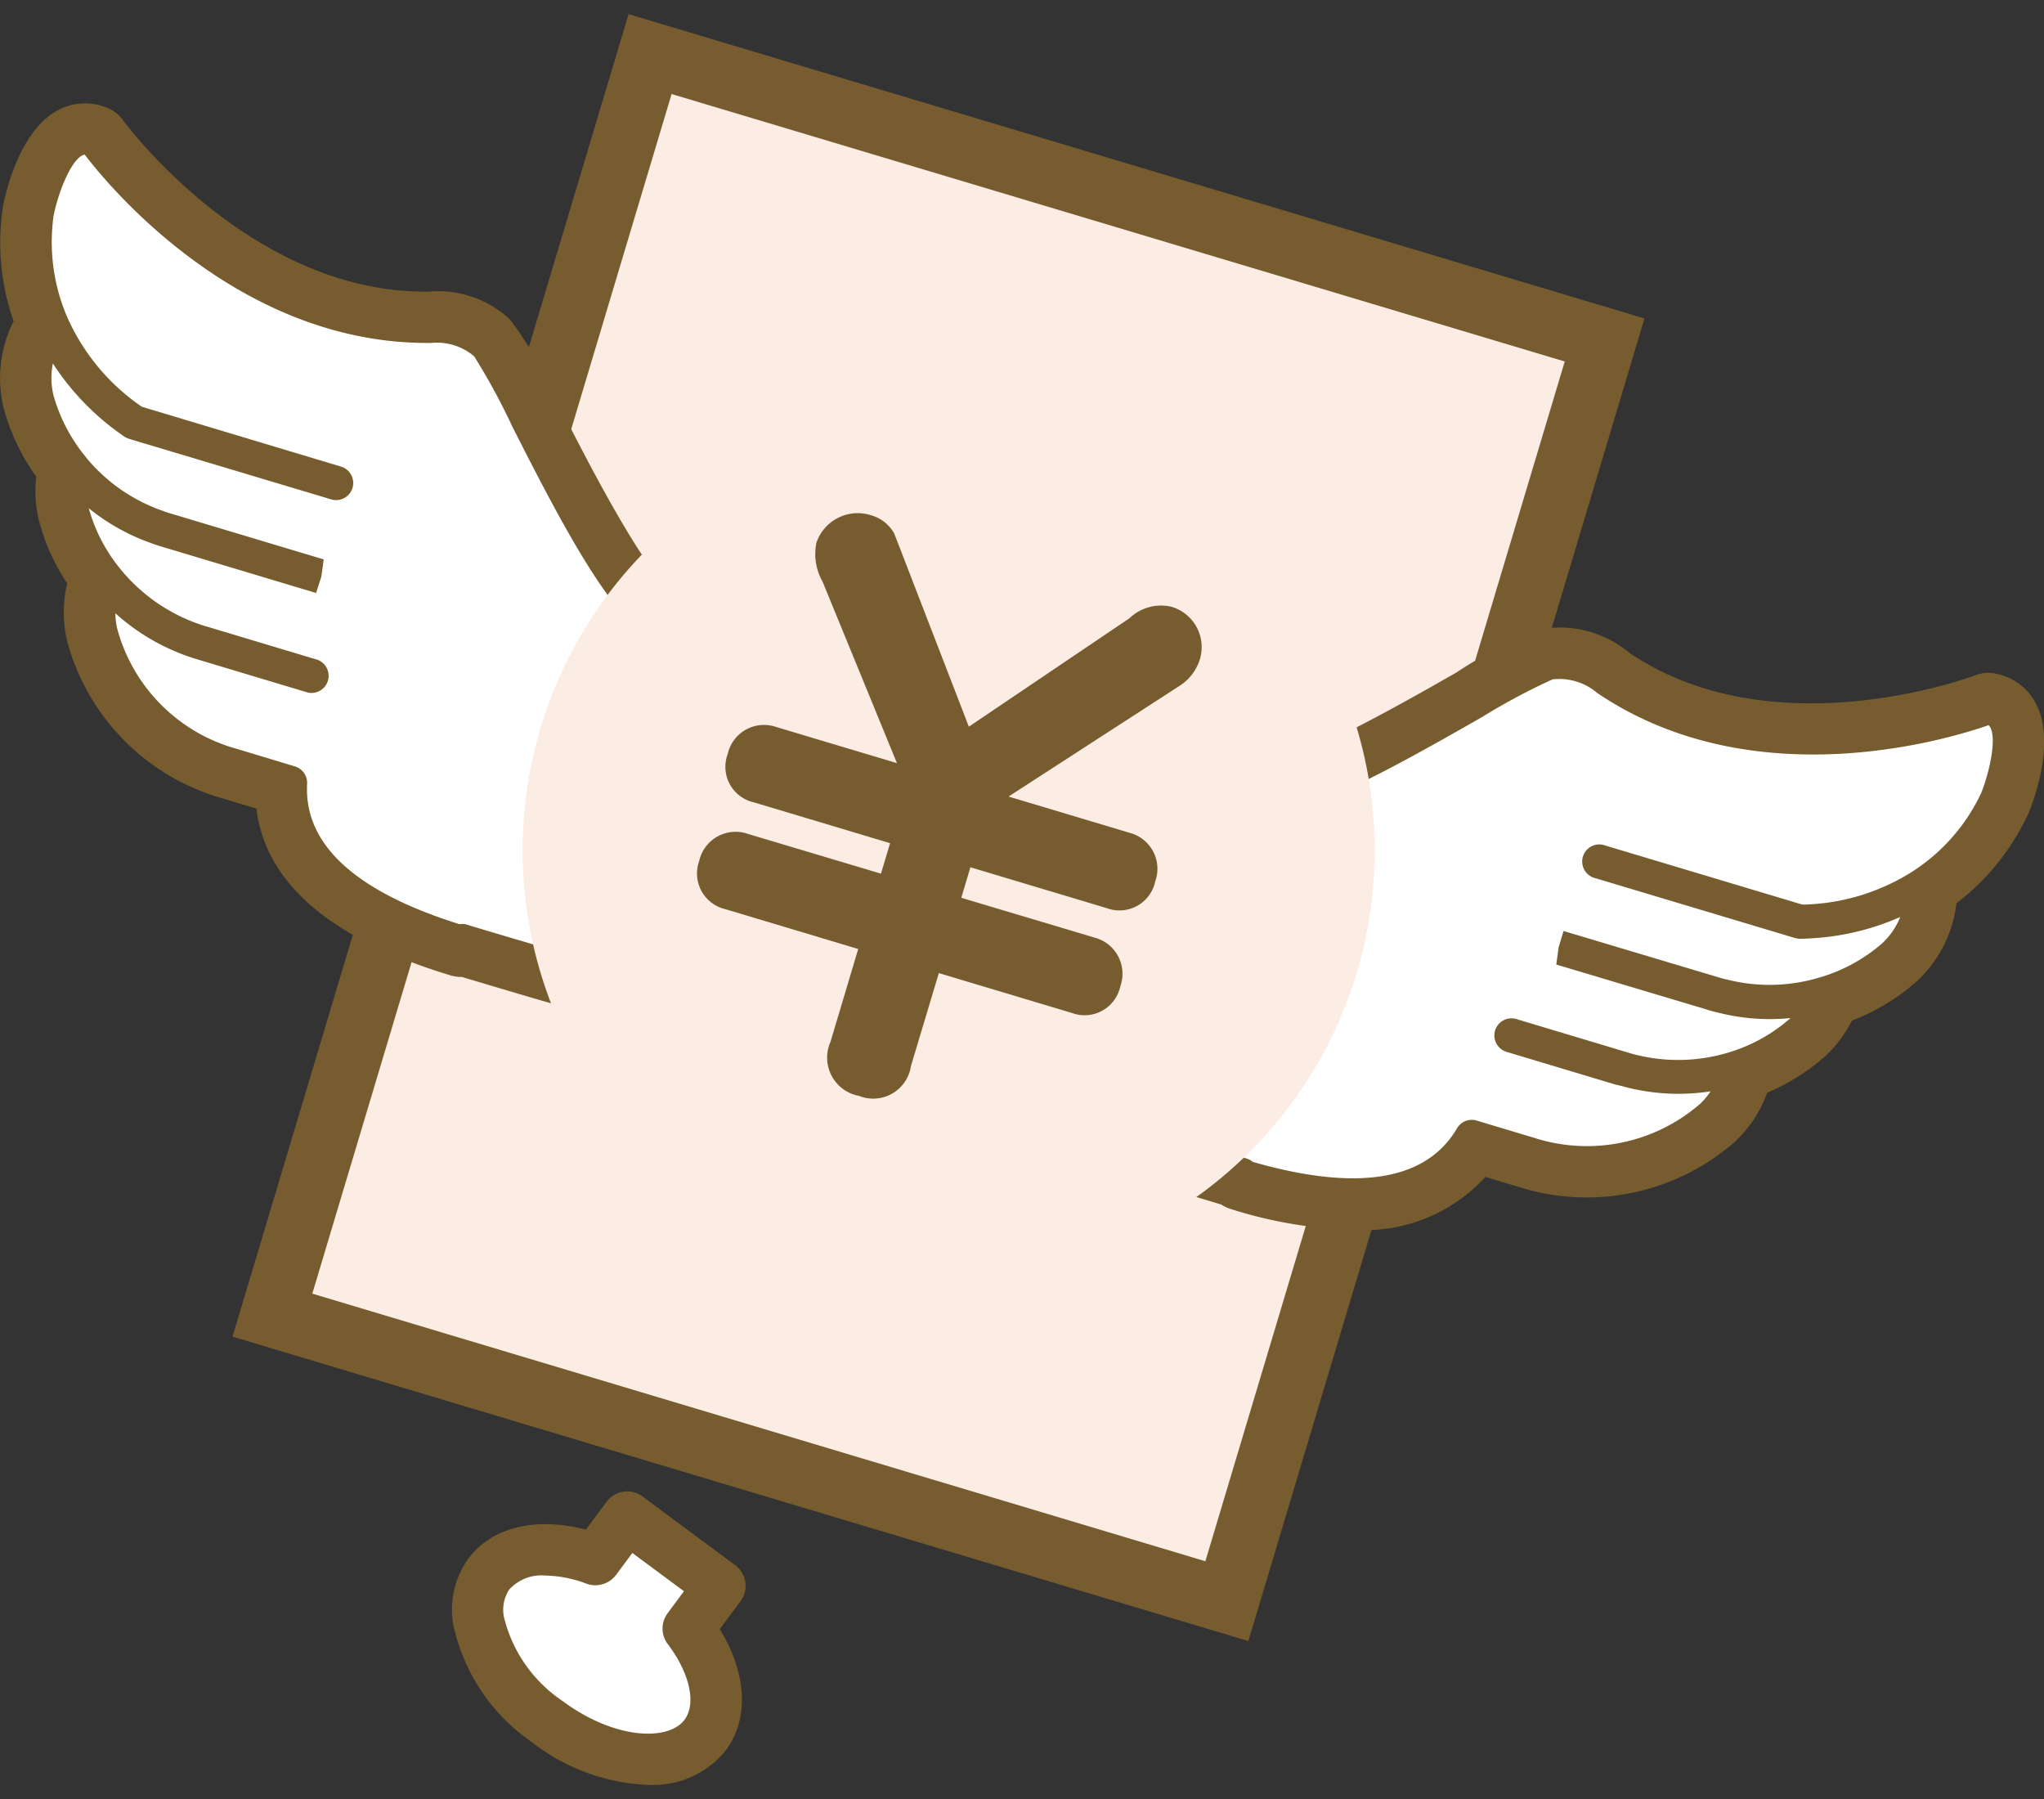 <svg xmlns="http://www.w3.org/2000/svg" width="100" height="88" viewBox="0 0 100 88"><rect x="0" y="0" width="100" height="88" fill="#333333" stroke="none"/><defs><style>.a{fill:#fcede4;}.b{fill:#765c2f;}.c{fill:#fff;}</style></defs><title>opt_img04</title><rect class="a" x="13.715" y="16.108" width="64.398" height="48.749" transform="translate(-6.041 72.848) rotate(-73.324)"/><path class="b" d="M61.075,80.274l-49.7-14.89L30.753.691l49.7,14.888ZM15.279,63.28,58.971,76.37,76.553,17.683,32.857,4.6Z"/><path class="a" d="M32.793,30.844c-3.016-.9-7.895-12.9-9.014-14.011a3.641,3.641,0,0,0-2.8-.889c-9.747.112-16.332-9.1-16.332-9.1C2.693,5.978,1.8,10.367,1.8,10.367a9.995,9.995,0,0,0,.721,5.493A4.571,4.571,0,0,0,1.8,19.517a9.005,9.005,0,0,0,1.756,3.371,4.485,4.485,0,0,0-.025,2.143A8.907,8.907,0,0,0,5.15,28.242,4.494,4.494,0,0,0,4.93,31a9.264,9.264,0,0,0,6.445,6.447l2.807.847c-.107,1.913.509,5.456,8.389,7.825l0-.09c.242.078,4.639,1.386,4.9,1.443"/><path class="b" d="M27.465,49.15a1.676,1.676,0,0,1-.37-.04c-.319-.072-3.278-.957-4.507-1.324a1.815,1.815,0,0,1-.5-.06c-5.894-1.773-9.1-4.518-9.543-8.173l-1.657-.5a10.936,10.936,0,0,1-7.6-7.678,6.1,6.1,0,0,1,0-2.837A10.11,10.11,0,0,1,1.89,25.4a6.076,6.076,0,0,1-.118-2.08A10.484,10.484,0,0,1,.165,19.911a6.213,6.213,0,0,1,.5-4.2,11.606,11.606,0,0,1-.507-5.686c.172-.846.884-3.713,2.711-4.653A2.8,2.8,0,0,1,5.325,5.31a1.7,1.7,0,0,1,.685.557c.06.084,6.147,8.4,14.793,8.4h.154a5.124,5.124,0,0,1,4.01,1.379,19.665,19.665,0,0,1,2.338,4.087c1.242,2.451,4.536,8.965,5.975,9.506a1.725,1.725,0,0,1,1.052,2.124,1.626,1.626,0,0,1-2.018,1.092c-2.547-.758-5.027-5.32-8-11.205-.663-1.31-1.488-2.939-1.753-3.268a2.03,2.03,0,0,0-1.378-.37c-.074,0-.147,0-.221,0-8.618,0-14.755-6.256-16.875-8.773a8,8,0,0,0-.641,1.866A8.464,8.464,0,0,0,4.062,15.2a1.686,1.686,0,0,1-.17,1.625,2.875,2.875,0,0,0-.459,2.306,7.3,7.3,0,0,0,1.421,2.693A1.683,1.683,0,0,1,5.182,23.3a2.808,2.808,0,0,0-.02,1.338A7.245,7.245,0,0,0,6.475,27.21a1.685,1.685,0,0,1,.23,1.665,2.812,2.812,0,0,0-.144,1.719,7.611,7.611,0,0,0,5.294,5.242l2.811.848a1.679,1.679,0,0,1,1.192,1.7c-.138,2.5,2.12,4.51,6.714,5.975a1.676,1.676,0,0,1,.513.07c.3.1,4.414,1.318,4.773,1.41a1.681,1.681,0,0,1-.393,3.312Z"/><path class="c" d="M32.793,30.844c-3.016-.9-7.895-12.9-9.014-14.011a3.641,3.641,0,0,0-2.8-.889c-9.747.112-16.332-9.1-16.332-9.1C2.693,5.978,1.8,10.367,1.8,10.367a9.995,9.995,0,0,0,.721,5.493,11.238,11.238,0,0,0,4.038,4.8l9.88,2.968-9.88-2.968a11.238,11.238,0,0,1-4.038-4.8A4.571,4.571,0,0,0,1.8,19.517a9.005,9.005,0,0,0,1.756,3.371,9.284,9.284,0,0,0,4.125,2.887c.184.069.372.128.568.186l3.122.938,4.236,1.267.124.039-.124-.039L11.369,26.9l-3.122-.938c-.2-.058-.384-.117-.568-.186a9.284,9.284,0,0,1-4.125-2.887,4.485,4.485,0,0,0-.025,2.143A8.907,8.907,0,0,0,5.15,28.242a9.433,9.433,0,0,0,4.823,3.236l5.329,1.6-5.329-1.6A9.433,9.433,0,0,1,5.15,28.242,4.494,4.494,0,0,0,4.93,31a9.264,9.264,0,0,0,6.445,6.447l2.807.847c-.107,1.913.509,5.456,8.389,7.825l0-.09c.242.078,4.639,1.386,4.9,1.443"/><path class="b" d="M27.465,48.307a.836.836,0,0,1-.184-.02c-.291-.066-3.523-1.03-4.613-1.355a.717.717,0,0,1-.338-.012c-5.819-1.751-8.84-4.442-8.989-8.008l-2.208-.666a10.069,10.069,0,0,1-7.019-7.061,5.291,5.291,0,0,1,.1-2.8,9.582,9.582,0,0,1-1.5-3.17A5.312,5.312,0,0,1,2.654,23.1,9.83,9.83,0,0,1,.983,19.714a5.394,5.394,0,0,1,.6-3.939,10.736,10.736,0,0,1-.6-5.58c.11-.539.741-3.29,2.272-4.078a1.958,1.958,0,0,1,1.735-.036.829.829,0,0,1,.341.277c.064.088,6.508,8.8,15.642,8.75a4.412,4.412,0,0,1,3.405,1.132,20.871,20.871,0,0,1,2.182,3.871c1.665,3.294,4.766,9.423,6.479,9.932a.838.838,0,0,1-.48,1.605c-2.222-.663-4.707-5.275-7.494-10.78a31.2,31.2,0,0,0-1.87-3.442,2.829,2.829,0,0,0-2.107-.651l-.2,0c-9.273,0-15.6-7.712-16.741-9.209a.291.291,0,0,0-.122.036c-.609.313-1.2,1.934-1.4,2.93a9.279,9.279,0,0,0,.669,4.993v0a10.42,10.42,0,0,0,3.628,4.36l.013.01,9.751,2.929a.838.838,0,0,1,.594.8.887.887,0,0,1-.033.242.839.839,0,0,1-1.045.561L6.314,21.466a.873.873,0,0,1-.238-.115,12.678,12.678,0,0,1-3.49-3.572,3.659,3.659,0,0,0,.026,1.545A8.279,8.279,0,0,0,4.2,22.359h0l0,.006a8.444,8.444,0,0,0,3.754,2.621,5.412,5.412,0,0,0,.515.168l7.368,2.21-.116.842-.257.8-7.465-2.24c-.207-.06-.419-.128-.624-.206a10.247,10.247,0,0,1-3.033-1.7,8.074,8.074,0,0,0,1.46,2.865,8.6,8.6,0,0,0,4.362,2.939l.043.011,5.327,1.6a.837.837,0,0,1-.479,1.6l-5.329-1.6A10.464,10.464,0,0,1,5.645,30a3.368,3.368,0,0,0,.1.792,8.354,8.354,0,0,0,5.871,5.848l2.809.848a.838.838,0,0,1,.6.846c-.164,2.961,2.345,5.275,7.462,6.876a.707.707,0,0,1,.347.018c.2.066,4.516,1.349,4.827,1.425a.837.837,0,0,1-.189,1.651Z"/><path class="a" d="M60.554,39.165c3.011.9,13.686-6.439,15.229-6.754a3.643,3.643,0,0,1,2.829.8c8.077,5.463,18.642,1.384,18.642,1.384,2.112.354.448,4.512.448,4.512a10.012,10.012,0,0,1-3.623,4.187,4.566,4.566,0,0,1-1.412,3.45,8.916,8.916,0,0,1-3.32,1.85A4.4,4.4,0,0,1,88.192,50.4a8.953,8.953,0,0,1-3.12,1.785,4.519,4.519,0,0,1-1.328,2.431,9.3,9.3,0,0,1-8.932,1.844l-2.807-.843c-.969,1.652-3.428,4.281-11.31,1.918l.049-.066c-.246-.071-4.637-1.394-4.882-1.49"/><path class="b" d="M66.247,60.157a21.355,21.355,0,0,1-6.036-1.018,1.768,1.768,0,0,1-.456-.215c-1.221-.368-4.212-1.27-4.5-1.384a1.68,1.68,0,1,1,1.221-3.13c.392.136,4.506,1.375,4.742,1.445a1.657,1.657,0,0,1,.453.21c4.633,1.3,7.622.862,8.888-1.3a1.672,1.672,0,0,1,1.932-.758l2.807.842a7.552,7.552,0,0,0,7.3-1.457,2.864,2.864,0,0,0,.835-1.531,1.673,1.673,0,0,1,1.112-1.268,7.336,7.336,0,0,0,2.509-1.423,2.7,2.7,0,0,0,.709-1.116,1.672,1.672,0,0,1,1.094-1.066,7.323,7.323,0,0,0,2.671-1.474,2.879,2.879,0,0,0,.878-2.178,1.682,1.682,0,0,1,.753-1.447,8.471,8.471,0,0,0,2.993-3.412,8.069,8.069,0,0,0,.487-1.908c-3.178.946-11.841,2.844-18.959-1.969a2.219,2.219,0,0,0-1.554-.543c-.343.116-1.926,1.022-3.2,1.751-5.723,3.278-10.295,5.732-12.844,4.969a1.679,1.679,0,0,1,.952-3.22c1.523.319,7.838-3.3,10.223-4.664a19.724,19.724,0,0,1,4.2-2.126,5.284,5.284,0,0,1,4.264,1.172c7.109,4.795,16.837,1.126,16.937,1.086a1.717,1.717,0,0,1,.882-.09,2.805,2.805,0,0,1,2.024,1.406c1.008,1.792.028,4.575-.3,5.386a11.61,11.61,0,0,1-3.548,4.458,6.185,6.185,0,0,1-1.9,3.781A10.455,10.455,0,0,1,90.6,49.926a6.13,6.13,0,0,1-1.26,1.7,10.445,10.445,0,0,1-2.883,1.827,6.1,6.1,0,0,1-1.569,2.389,11.015,11.015,0,0,1-10.56,2.228l-1.659-.5A7.988,7.988,0,0,1,66.247,60.157Z"/><path class="c" d="M60.554,39.165c3.011.9,13.686-6.439,15.229-6.754a3.643,3.643,0,0,1,2.829.8c8.077,5.463,18.642,1.384,18.642,1.384,2.112.354.448,4.512.448,4.512a10.012,10.012,0,0,1-3.623,4.187,11.2,11.2,0,0,1-6.012,1.8l-9.882-2.96,9.882,2.96a11.2,11.2,0,0,0,6.012-1.8,4.566,4.566,0,0,1-1.412,3.45,8.916,8.916,0,0,1-3.32,1.85,9.271,9.271,0,0,1-5.029.143c-.19-.045-.386-.092-.579-.155l-3.123-.934L76.38,46.377l-.125-.038.125.038,4.236,1.266,3.123.934c.193.063.389.11.579.155a9.271,9.271,0,0,0,5.029-.143A4.4,4.4,0,0,1,88.192,50.4a8.953,8.953,0,0,1-3.12,1.785,9.376,9.376,0,0,1-5.807.055l-5.33-1.6,5.33,1.6a9.376,9.376,0,0,0,5.807-.055,4.519,4.519,0,0,1-1.328,2.431,9.3,9.3,0,0,1-8.932,1.844l-2.807-.843c-.969,1.652-3.428,4.281-11.31,1.918l.049-.066c-.246-.071-4.637-1.394-4.882-1.49"/><path class="b" d="M66.22,59.311a20.446,20.446,0,0,1-5.766-.978.859.859,0,0,1-.313-.174c-1.1-.331-4.328-1.306-4.582-1.4a.838.838,0,0,1,.607-1.562c.289.106,4.438,1.36,4.813,1.47a.846.846,0,0,1,.312.169c5.13,1.47,8.492.919,9.991-1.643a.838.838,0,0,1,.964-.379l2.807.843A8.437,8.437,0,0,0,83.17,54a3.486,3.486,0,0,0,.519-.617,10.312,10.312,0,0,1-4.383-.268.015.015,0,0,1-.012,0h0l-.022-.006-.046-.012,0,0h0c-.01,0-.022-.006-.034-.01s-.022-.006-.036-.01h0a.04.04,0,0,0-.016-.006l-.008,0a.012.012,0,0,1-.012,0l-.008,0-.006,0a.208.208,0,0,0-.044-.012l0,0h0l-.026-.006-5.328-1.6a.837.837,0,1,1,.479-1.605l5.33,1.6a8.512,8.512,0,0,0,5.3-.044l0,0A8.084,8.084,0,0,0,87.6,49.8a10.215,10.215,0,0,1-3.453-.245h0a.071.071,0,0,0-.028-.006c-.206-.048-.43-.1-.647-.176l-7.333-2.192.114-.84.242-.8,7.482,2.236a5.437,5.437,0,0,0,.529.142A8.453,8.453,0,0,0,89.1,47.79l.006,0A8.13,8.13,0,0,0,92.1,46.129a3.6,3.6,0,0,0,.868-1.274,12.435,12.435,0,0,1-4.519,1.052c-.12.01-.236.01-.356.014a1.092,1.092,0,0,1-.261-.033l-9.882-2.961a.837.837,0,0,1,.479-1.6l9.752,2.923a10.394,10.394,0,0,0,5.44-1.655,9.264,9.264,0,0,0,3.306-3.8c.377-.947.777-2.624.441-3.221a.294.294,0,0,0-.086-.1c-1.792.629-11.431,3.635-19.134-1.573a2.864,2.864,0,0,0-2.192-.669,31.267,31.267,0,0,0-3.45,1.844c-5.354,3.069-9.97,5.552-12.188,4.893a.838.838,0,1,1,.48-1.605c1.7.485,7.671-2.9,10.876-4.741a20.881,20.881,0,0,1,3.946-2.032,4.549,4.549,0,0,1,3.546.984c7.546,5.095,17.687,1.276,17.791,1.236a.842.842,0,0,1,.439-.046,1.954,1.954,0,0,1,1.432.988c.844,1.5-.14,4.146-.346,4.661a10.72,10.72,0,0,1-3.569,4.318,5.379,5.379,0,0,1-1.669,3.62,9.633,9.633,0,0,1-3.254,1.906,5.218,5.218,0,0,1-1.222,1.749,9.564,9.564,0,0,1-2.984,1.811,5.378,5.378,0,0,1-1.464,2.405,10.154,10.154,0,0,1-9.744,2.037l-2.21-.663C71.053,58.405,69,59.311,66.22,59.311Z"/><path class="a" d="M66.381,47.576a20.845,20.845,0,1,1-13.987-25.95,20.845,20.845,0,0,1,13.987,25.95"/><path class="b" d="M44.567,52.147a1.866,1.866,0,0,1-2.545,1.458,1.9,1.9,0,0,1-1.394-2.635l1.359-4.549-6.511-1.952a1.79,1.79,0,0,1-1.269-2.351,1.823,1.823,0,0,1,2.371-1.331L43.1,42.736l.446-1.491-6.675-2A1.78,1.78,0,0,1,35.6,36.889,1.82,1.82,0,0,1,37.97,35.56l5.912,1.769-3.641-8.881a2.739,2.739,0,0,1-.3-1.895A2.131,2.131,0,0,1,42.6,25.2a1.876,1.876,0,0,1,1.151.9L47.4,35.546l7.852-5.3a2.242,2.242,0,0,1,2.042-.57,2.055,2.055,0,0,1,1.4,2.6,2.372,2.372,0,0,1-1.01,1.288l-8.341,5.4,5.912,1.772a1.818,1.818,0,0,1,1.262,2.382,1.786,1.786,0,0,1-2.366,1.306l-6.674-2-.448,1.492,6.519,1.948a1.827,1.827,0,0,1,1.26,2.388,1.785,1.785,0,0,1-2.361,1.3L45.931,47.6Z"/><path class="c" d="M34.5,84.869c.967-1.308.567-3.36-.832-5.208l1.55-2.088-4.536-3.366-1.55,2.081c-2.179-.8-4.254-.591-5.221.711-1.349,1.809-.067,5.041,2.86,7.214s6.382,2.465,7.729.656"/><path class="b" d="M31.713,87.309a9.828,9.828,0,0,1-5.686-2.088A9.317,9.317,0,0,1,22.18,79.49a4.266,4.266,0,0,1,.729-3.242c1.148-1.545,3.3-2.064,5.752-1.424l1.018-1.367a1.258,1.258,0,0,1,1.754-.258l4.538,3.366a1.258,1.258,0,0,1,.26,1.757l-1.018,1.369c1.323,2.156,1.451,4.368.3,5.926l0,0A4.56,4.56,0,0,1,31.713,87.309ZM34.5,84.87h0Zm-7.816-7.8a2.129,2.129,0,0,0-1.765.677,1.794,1.794,0,0,0-.259,1.377,6.912,6.912,0,0,0,2.861,4.081c2.523,1.877,5.17,1.99,5.971.916.585-.792.253-2.28-.823-3.7a1.255,1.255,0,0,1-.008-1.505l.8-1.08-2.524-1.871-.8,1.076a1.266,1.266,0,0,1-1.44.428A5.922,5.922,0,0,0,26.688,77.07Z"/></svg>